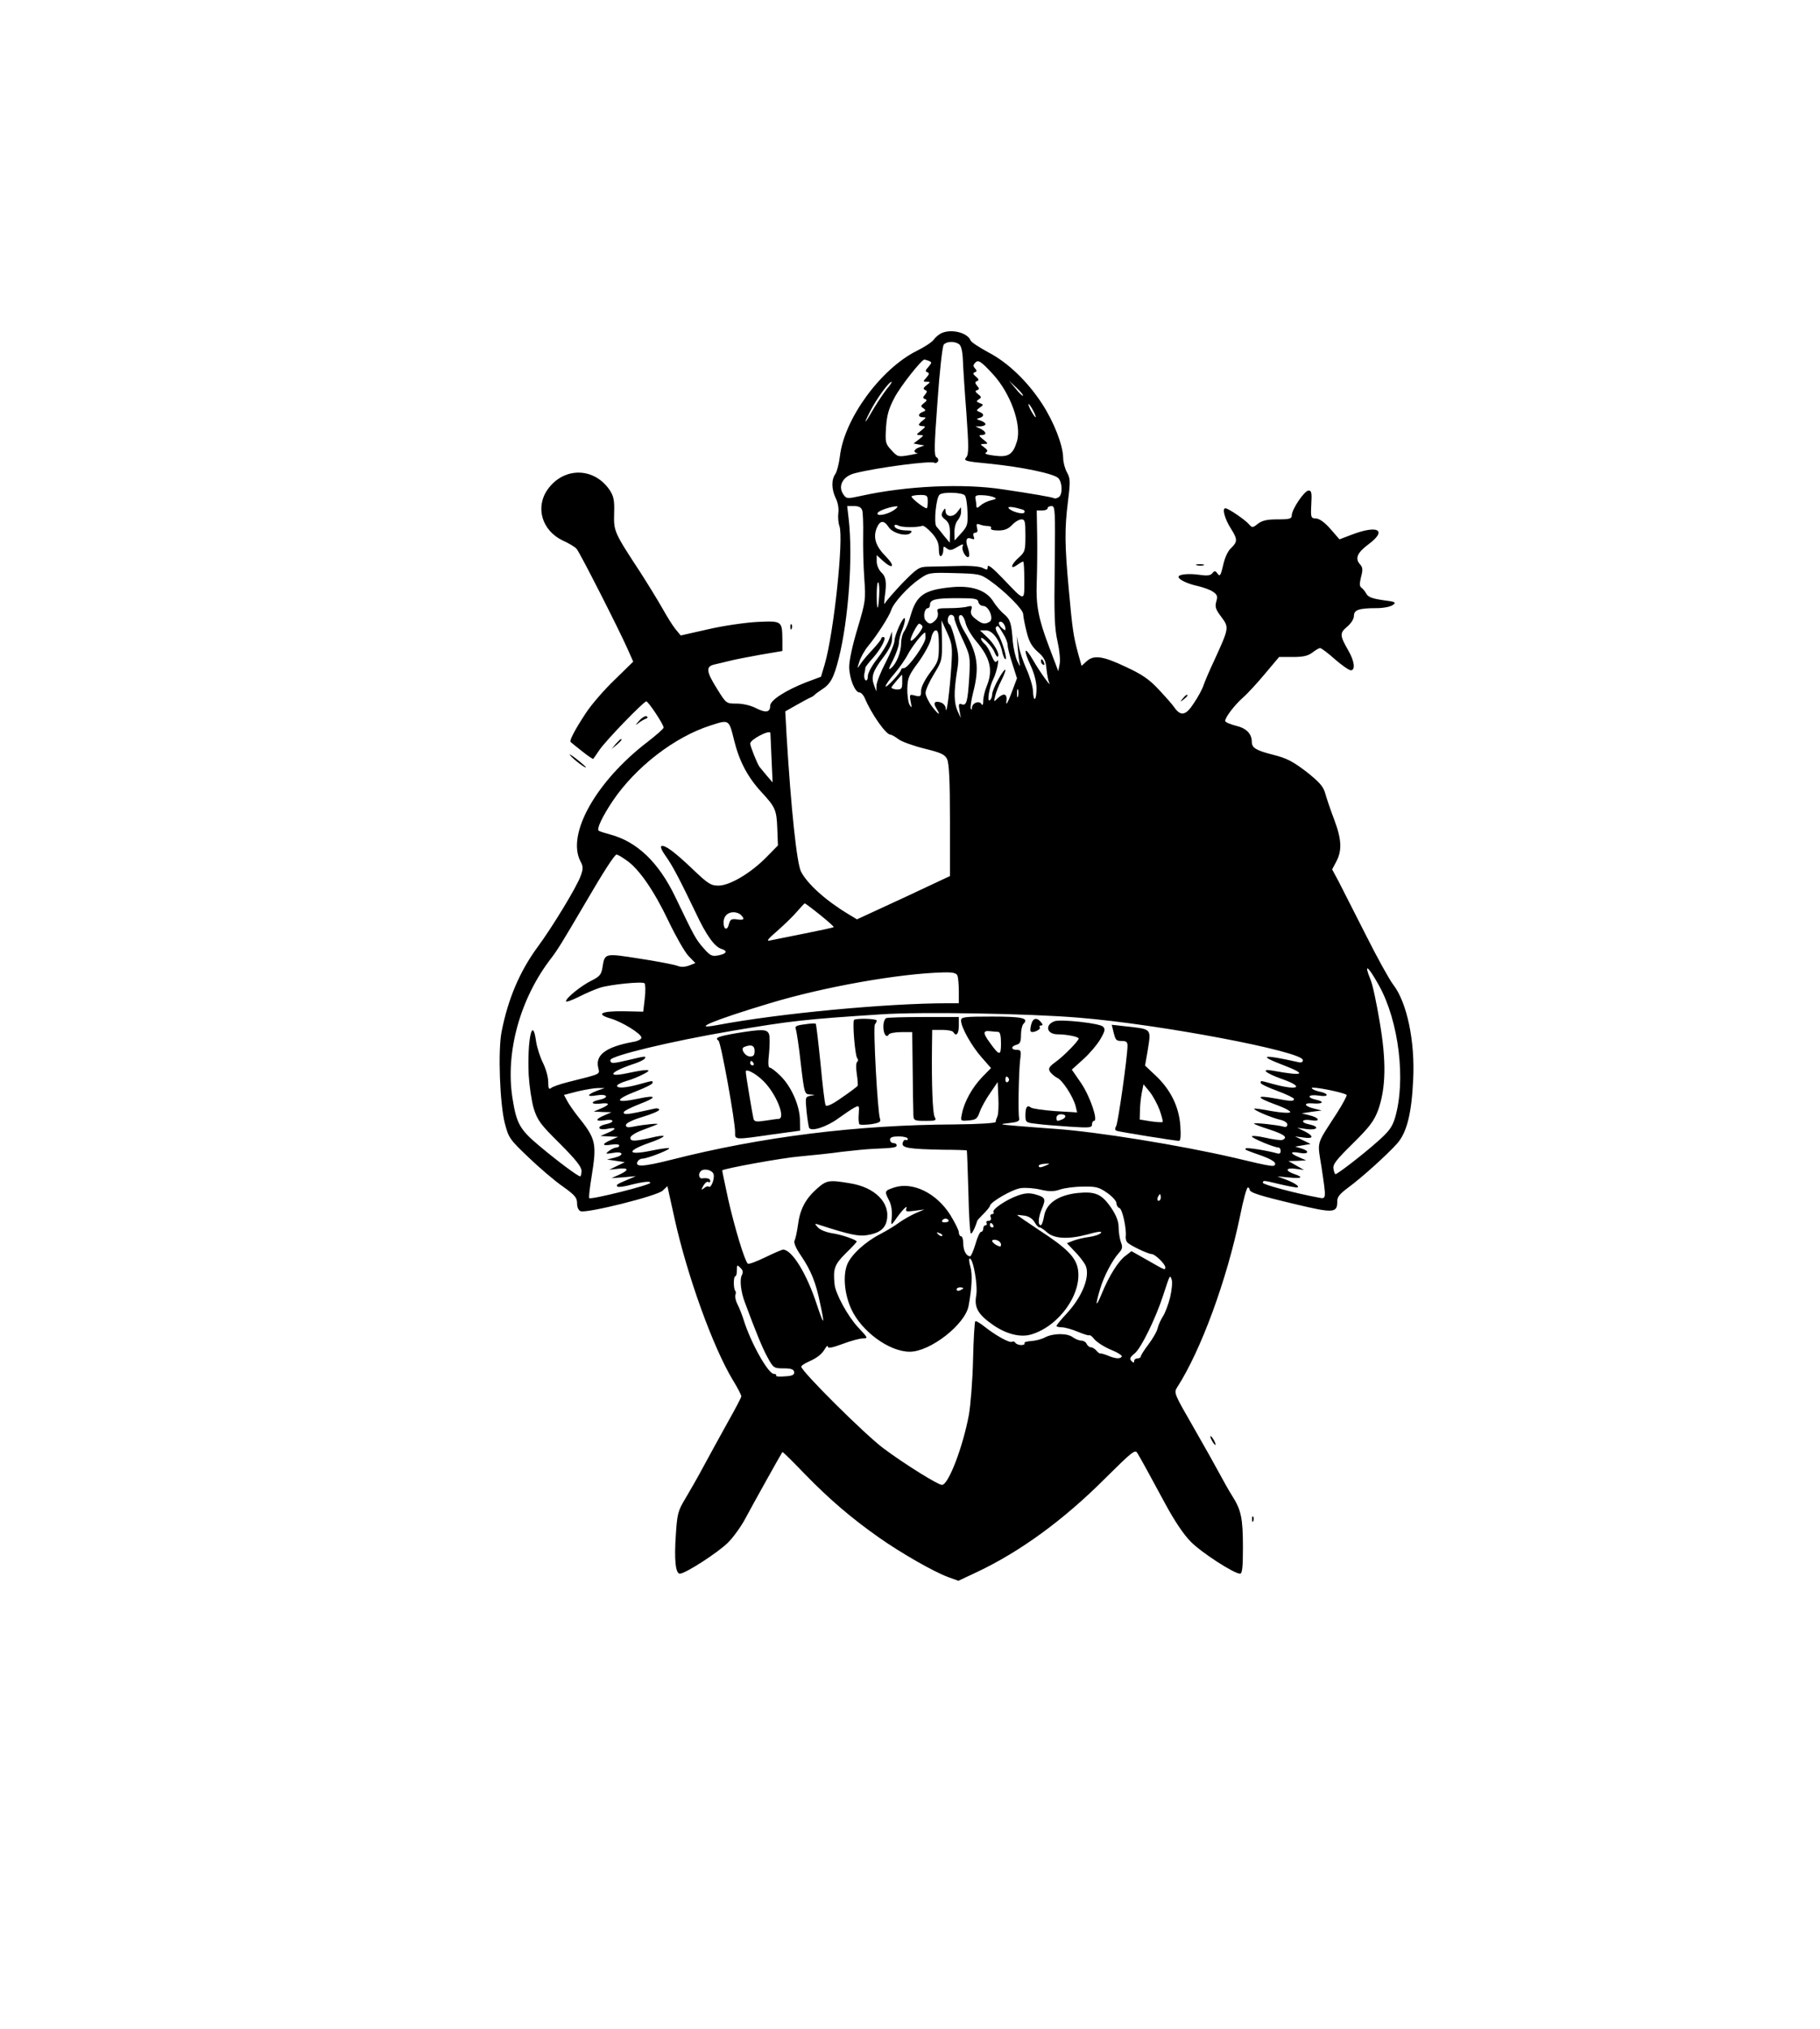 <?xml version="1.0" encoding="UTF-8" standalone="no"?> <svg xmlns="http://www.w3.org/2000/svg" version="1.0" width="820pt" height="914pt" viewBox="0 0 820 914" preserveAspectRatio="xMidYMid meet"><g transform="translate(0,914) scale(0.1,-0.1)" fill="#000000" stroke="none"><path d="M4244 7640 c-12 -5 -28 -18 -36 -29 -8 -12 -43 -35 -78 -52 -163 -82 -327 -307 -346 -476 -4 -32 -13 -67 -20 -78 -19 -26 -18 -70 2 -111 10 -20 14 -48 11 -66 -2 -18 0 -44 5 -58 20 -54 -25 -481 -66 -622 l-17 -57 -67 -25 c-94 -37 -162 -81 -162 -106 0 -30 -20 -33 -65 -10 -23 12 -59 20 -86 20 -47 0 -47 0 -88 66 -49 78 -52 101 -13 110 15 3 45 11 67 16 22 6 85 18 140 28 l100 17 0 49 c-1 87 -1 87 -113 82 -54 -3 -152 -17 -221 -33 l-124 -28 -24 29 c-13 16 -39 58 -59 94 -20 35 -64 107 -98 160 -120 183 -121 186 -119 267 2 59 -2 77 -20 105 -70 103 -205 105 -278 5 -59 -81 -28 -187 66 -232 29 -13 57 -30 63 -38 15 -17 189 -360 227 -445 l28 -63 -84 -82 c-47 -45 -106 -113 -131 -152 -48 -73 -74 -123 -67 -128 2 -2 25 -21 52 -42 26 -21 49 -36 50 -34 2 2 14 20 27 39 26 40 200 220 212 220 9 0 78 -104 78 -118 0 -5 -33 -34 -73 -65 -231 -177 -365 -415 -302 -537 13 -24 13 -34 1 -67 -17 -48 -128 -231 -194 -320 -80 -109 -133 -233 -162 -381 -17 -85 -8 -328 15 -415 17 -64 22 -71 106 -151 49 -47 118 -106 154 -131 55 -39 65 -51 65 -76 0 -18 6 -32 16 -36 28 -10 346 69 370 93 l21 20 32 -145 c57 -258 173 -580 263 -729 21 -34 38 -67 38 -73 0 -5 -29 -60 -64 -122 -34 -62 -83 -150 -108 -197 -25 -47 -62 -111 -81 -143 -32 -53 -36 -67 -42 -162 -8 -113 -1 -175 18 -175 25 0 173 96 217 140 25 25 60 74 79 110 29 55 159 288 166 298 2 2 47 -43 101 -99 111 -114 209 -198 334 -286 98 -69 244 -153 311 -178 l47 -17 83 39 c195 92 390 234 578 422 120 119 135 132 145 115 16 -26 52 -92 126 -229 41 -76 83 -139 115 -171 48 -49 195 -144 222 -144 10 0 13 29 13 118 0 132 -8 169 -48 232 -16 25 -41 70 -57 100 -16 30 -69 125 -118 210 -87 151 -89 155 -73 180 107 166 223 482 283 771 14 71 30 129 35 129 4 0 8 -4 8 -9 0 -14 44 -28 209 -67 167 -40 186 -39 186 11 -1 22 10 35 50 65 61 45 171 144 219 197 44 49 66 135 73 288 9 174 -28 349 -90 429 -17 22 -73 123 -124 225 -52 102 -107 210 -122 240 l-29 54 19 36 c26 50 24 99 -10 189 -16 42 -34 95 -40 117 -9 32 -26 51 -85 98 -62 47 -88 61 -152 77 -75 19 -94 31 -94 57 0 37 -24 62 -71 73 -27 7 -49 16 -49 22 0 16 42 71 79 104 20 17 65 66 100 108 l64 76 62 0 c47 0 68 5 88 20 14 11 29 20 35 20 5 0 35 -22 66 -50 31 -27 64 -50 72 -50 21 0 17 40 -10 87 -40 70 -41 80 -7 109 18 15 31 35 31 49 0 27 22 35 101 35 31 0 63 6 74 14 17 12 13 15 -44 22 -48 7 -67 14 -75 29 -6 11 -16 23 -22 27 -9 6 -9 19 -2 48 9 33 8 44 -5 58 -23 26 -12 52 39 90 86 64 42 88 -76 43 l-55 -21 -40 46 c-26 30 -50 47 -65 48 -24 1 -25 3 -22 64 3 51 1 62 -12 62 -19 0 -76 -85 -76 -112 0 -15 -9 -18 -64 -18 -48 0 -69 -5 -89 -20 -22 -18 -26 -18 -38 -4 -17 21 -95 74 -108 74 -16 0 -3 -48 25 -92 30 -47 30 -59 1 -87 -15 -13 -29 -44 -36 -77 -11 -47 -15 -53 -25 -39 -10 14 -14 15 -24 2 -9 -10 -23 -12 -57 -7 -47 7 -95 3 -95 -9 0 -12 39 -31 85 -41 26 -6 57 -17 70 -26 19 -13 22 -20 15 -44 -7 -24 -3 -36 23 -70 35 -48 35 -48 -32 -195 -21 -44 -42 -94 -48 -111 -5 -17 -25 -54 -44 -82 -36 -56 -59 -61 -89 -18 -8 12 -39 47 -70 80 -43 46 -75 68 -149 102 -103 49 -144 54 -176 24 l-22 -20 -16 57 c-21 79 -25 104 -42 291 -18 198 -19 268 -3 396 11 88 10 101 -5 128 -9 16 -17 46 -17 66 -1 56 -41 160 -95 243 -65 100 -154 186 -243 232 -40 22 -76 45 -79 53 -13 34 -83 53 -129 34z m76 -50 c10 -6 16 -29 18 -67 1 -32 8 -141 16 -243 11 -157 11 -187 -1 -201 -13 -15 -3 -18 104 -28 149 -15 291 -45 311 -65 19 -19 20 -75 2 -86 -8 -5 -17 -7 -20 -5 -8 5 -101 21 -230 40 -181 28 -436 16 -640 -29 -59 -13 -66 -13 -77 2 -31 39 -8 86 49 100 103 26 342 57 358 47 5 -3 12 0 16 6 3 6 1 15 -7 19 -11 7 -10 51 5 252 9 133 22 248 28 255 12 15 47 17 68 3z m-135 -76 c14 -6 14 -8 -2 -27 -14 -15 -15 -21 -5 -24 10 -4 9 -9 -4 -24 -16 -18 -16 -19 1 -19 18 0 18 -1 -1 -16 -14 -11 -16 -17 -6 -21 10 -4 10 -8 0 -21 -11 -12 -11 -16 0 -20 10 -3 8 -8 -5 -18 -15 -12 -16 -15 -3 -23 12 -9 12 -11 -3 -17 -22 -8 -22 -24 1 -24 16 -1 16 -1 0 -14 -10 -7 -18 -16 -18 -20 0 -3 8 -6 18 -6 14 0 12 -4 -8 -20 -23 -18 -23 -20 -5 -20 18 0 18 -2 -4 -19 l-25 -19 25 -5 24 -4 -22 -8 c-25 -8 -31 -24 -10 -26 6 -1 -10 -5 -38 -10 -48 -8 -51 -8 -79 23 -27 29 -28 35 -24 103 4 56 12 84 39 135 27 51 121 170 134 170 2 0 11 -3 20 -6z m287 -58 c81 -87 132 -230 110 -304 -18 -60 -38 -73 -101 -65 -33 4 -48 9 -39 14 10 6 8 12 -7 23 -20 15 -20 15 0 16 18 0 18 2 -5 20 -20 16 -22 20 -7 20 24 0 21 15 -5 28 l-23 11 23 0 c12 1 22 5 22 10 0 5 -10 12 -22 16 -20 6 -20 8 -5 12 22 6 22 19 0 27 -15 6 -15 8 2 20 17 12 17 13 -1 20 -16 6 -16 9 -4 17 13 8 12 11 -3 23 -13 10 -15 15 -5 18 11 4 11 8 0 20 -10 13 -10 17 0 21 10 4 8 9 -5 20 -13 11 -15 16 -5 20 10 3 10 7 1 17 -9 10 -9 15 0 25 14 16 26 8 79 -49z m-476 -68 c-14 -18 -39 -55 -56 -83 -45 -78 -54 -86 -20 -19 29 57 85 134 97 134 3 0 -6 -15 -21 -32z m613 -31 c-2 -2 -17 12 -33 32 l-30 36 34 -32 c19 -18 32 -34 29 -36z m46 -67 c9 -16 13 -30 11 -30 -3 0 -12 14 -21 30 -9 17 -13 30 -11 30 3 0 12 -13 21 -30z m-308 -382 c6 -7 11 -41 12 -75 2 -56 0 -64 -28 -95 l-30 -33 -1 38 c0 21 7 45 15 53 8 9 15 25 15 37 l0 22 -18 -23 c-20 -25 -52 -21 -52 7 -1 13 -2 13 -12 -3 -9 -16 -7 -23 11 -37 16 -13 21 -28 21 -61 l-1 -43 -25 30 c-13 17 -29 36 -35 43 -13 15 -1 134 15 144 18 13 103 9 113 -4z m-167 -28 c0 -16 -2 -30 -5 -30 -12 0 -73 48 -68 54 4 3 21 6 40 6 30 0 33 -3 33 -30z m295 21 c17 -7 16 -9 -10 -15 -17 -4 -38 -15 -47 -23 -15 -13 -18 -14 -19 -2 0 8 -2 22 -4 32 -3 13 3 17 28 16 18 0 41 -4 52 -8z m-590 -61 c3 -11 5 -62 4 -113 -1 -50 1 -137 5 -192 7 -97 6 -104 -30 -225 -23 -76 -38 -145 -38 -175 1 -53 26 -115 47 -115 7 0 18 -12 24 -27 30 -71 95 -163 115 -163 5 0 21 -9 37 -21 15 -11 68 -30 117 -42 73 -18 91 -26 101 -47 9 -18 13 -95 13 -276 l0 -251 -209 -98 -210 -97 -38 23 c-103 62 -185 136 -214 192 -19 37 -45 282 -65 612 l-6 110 53 30 c30 17 58 32 64 34 5 2 12 7 15 10 3 4 17 14 32 24 40 25 55 53 78 145 43 174 63 454 44 621 l-7 61 31 0 c22 0 32 -6 37 -20z m140 0 c-31 -20 -81 -28 -70 -10 6 10 58 28 85 29 8 0 2 -8 -15 -19z m583 4 c7 -2 11 -8 7 -13 -6 -11 -61 5 -71 20 -5 9 25 5 64 -7z m144 -253 c-3 -223 -1 -282 13 -342 9 -41 13 -85 9 -102 l-6 -31 -13 35 c-7 19 -21 54 -30 79 -46 122 -58 183 -54 285 2 55 3 151 2 213 l-2 112 24 0 c14 0 25 5 25 10 0 6 8 10 18 10 16 0 17 -18 14 -269z m-132 136 c0 -68 -2 -74 -30 -99 -35 -31 -41 -57 -8 -34 12 9 25 16 28 16 3 0 5 -38 5 -84 0 -98 5 -99 -97 8 -46 48 -68 65 -68 53 0 -15 -3 -16 -22 -6 -13 7 -57 11 -112 9 -50 -1 -111 -3 -135 -3 -40 -1 -48 -6 -115 -74 -39 -41 -74 -82 -79 -91 -4 -9 -4 3 -1 28 10 67 6 92 -16 112 -11 11 -20 32 -20 48 l0 29 26 -24 c47 -43 60 -28 16 17 -47 47 -59 86 -42 129 15 35 32 37 54 4 18 -28 81 -44 99 -26 8 8 4 11 -15 11 -33 0 -58 9 -58 21 0 6 7 6 18 1 16 -9 83 -9 108 -1 5 2 24 -12 42 -32 24 -27 32 -46 32 -73 0 -22 4 -35 10 -31 6 3 10 15 10 27 0 17 2 19 16 7 13 -10 21 -9 46 6 26 15 30 16 25 3 -6 -18 18 -57 28 -46 4 4 2 21 -4 39 -13 36 -7 51 16 42 12 -5 15 -2 10 10 -4 11 -1 17 7 17 10 0 12 7 8 22 -4 17 -2 20 12 15 10 -4 27 -7 37 -7 11 0 17 -4 14 -10 -4 -6 9 -10 33 -10 28 0 45 7 62 25 13 14 32 25 42 25 16 0 18 -9 18 -73z m-160 -203 c68 -48 150 -130 150 -151 0 -10 7 -46 15 -78 11 -46 24 -68 51 -92 29 -25 36 -40 39 -78 3 -26 8 -52 11 -58 17 -35 -42 47 -71 98 -40 69 -47 52 -10 -27 15 -33 25 -71 25 -100 0 -56 -14 -65 -16 -10 -1 20 -14 64 -29 97 -15 33 -31 80 -35 105 l-9 45 4 -50 c2 -27 6 -61 9 -75 4 -16 1 -13 -10 10 -9 19 -18 60 -21 90 -6 83 -11 99 -39 123 -15 12 -37 38 -50 59 -32 50 -99 72 -191 62 -119 -12 -153 -36 -179 -123 -8 -30 -22 -64 -30 -75 -8 -11 -14 -35 -14 -54 0 -40 -21 -92 -45 -112 -14 -11 -12 -3 9 37 14 29 26 63 26 76 0 14 7 41 16 62 8 20 13 42 11 48 -6 16 -46 -72 -47 -100 0 -12 -18 -56 -40 -98 -22 -42 -40 -88 -41 -103 l-1 -27 -10 28 c-14 38 -6 63 42 126 28 37 40 63 39 85 l0 31 -14 -37 c-7 -20 -32 -60 -54 -88 -23 -29 -41 -63 -41 -76 0 -14 -4 -22 -10 -19 -5 3 -8 16 -6 28 3 12 5 25 5 29 1 5 17 25 36 46 36 41 62 92 45 92 -6 0 -10 -3 -10 -8 0 -4 -17 -25 -37 -47 -21 -22 -46 -51 -55 -65 -17 -25 -17 -25 -6 10 6 19 24 51 40 70 39 47 95 134 104 163 10 31 75 103 126 138 42 29 45 30 158 27 111 -3 117 -4 160 -34z m-499 -67 c-4 -74 -11 -72 -11 3 0 35 3 60 7 56 4 -3 6 -30 4 -59z m447 -29 c2 -10 12 -18 22 -18 25 0 49 -58 29 -71 -21 -13 -34 -11 -63 12 -20 15 -25 27 -20 41 5 18 3 20 -17 15 -13 -4 -50 -7 -82 -7 -53 0 -58 -2 -52 -19 3 -11 -1 -26 -10 -35 -20 -20 -29 -20 -45 -1 -12 15 -5 55 11 55 5 0 9 7 9 15 0 24 25 30 122 30 80 0 93 -2 96 -17z m-108 -74 c0 -8 16 -50 36 -92 35 -76 36 -79 31 -172 -7 -111 -12 -131 -34 -123 -13 5 -15 1 -10 -28 l6 -34 -14 30 c-17 37 -18 86 -4 175 10 58 9 79 -6 139 -9 39 -21 74 -26 77 -15 9 -10 44 6 44 8 0 15 -7 15 -16z m51 -23 c4 -17 25 -54 48 -81 64 -76 76 -131 46 -203 -8 -20 -15 -49 -15 -64 0 -18 -3 -24 -8 -15 -11 17 -42 5 -43 -17 0 -9 -3 -11 -5 -4 -3 6 2 38 10 71 30 115 21 179 -39 277 -26 43 -33 79 -13 73 7 -3 15 -19 19 -37z m-65 -196 c-7 -108 -22 -224 -25 -188 0 12 -10 24 -22 28 -27 9 -36 -1 -21 -25 23 -37 12 -33 -18 6 -16 21 -30 50 -30 62 0 13 17 51 38 85 36 59 37 63 36 151 l-2 91 25 -55 c23 -51 25 -62 19 -155z m243 179 c3 -16 1 -17 -13 -5 -19 16 -21 34 -3 29 6 -3 14 -13 16 -24z m-373 5 c6 -10 -45 -73 -53 -65 -6 6 30 76 38 76 4 0 11 -5 15 -11z m363 -33 c12 -18 21 -42 21 -52 0 -11 9 -48 21 -84 l21 -66 -26 -69 c-15 -40 -24 -56 -22 -37 6 37 -11 43 -40 15 -17 -17 -17 -16 -10 12 4 17 16 47 27 68 30 60 22 68 -11 10 -17 -29 -30 -61 -30 -72 0 -11 -5 -23 -11 -26 -13 -9 -2 59 16 95 16 31 30 101 17 82 -7 -10 -13 -3 -25 25 -8 22 -22 45 -31 52 -9 8 -16 18 -16 24 0 16 51 -35 61 -62 5 -13 12 -22 15 -19 10 10 -16 57 -48 87 l-33 31 27 0 c30 0 63 -45 74 -99 4 -17 10 -31 14 -31 10 0 -16 87 -35 116 -7 12 -11 24 -8 28 9 9 10 9 32 -28z m-289 -55 c0 -65 -2 -72 -40 -122 -24 -33 -40 -64 -40 -81 0 -26 -3 -28 -27 -22 -25 7 -26 6 -20 -27 6 -29 5 -31 -5 -14 -6 10 -11 44 -10 73 1 48 7 61 51 120 27 38 52 84 56 105 4 21 13 37 21 37 11 0 14 -17 14 -69z m-60 36 c0 -27 -78 -137 -97 -137 -7 0 -13 -3 -13 -7 -1 -13 -70 -87 -70 -75 0 6 18 32 40 57 22 26 50 66 61 88 18 34 66 96 77 97 1 0 2 -10 2 -23z m-105 -200 c0 -30 -3 -34 -27 -33 -14 1 -24 6 -21 11 5 8 45 55 47 55 1 0 1 -15 1 -33z m522 -64 c-3 -10 -5 -4 -5 12 0 17 2 24 5 18 2 -7 2 -21 0 -30z m-1279 -200 c23 -93 61 -165 123 -232 62 -67 68 -80 71 -163 l3 -77 -53 -54 c-71 -72 -165 -127 -215 -127 -34 0 -47 8 -115 73 -84 80 -126 111 -142 105 -6 -2 2 -21 18 -43 31 -43 62 -102 136 -256 48 -103 85 -154 116 -164 30 -9 24 -22 -12 -29 -30 -6 -37 -3 -68 32 -36 41 -41 51 -129 234 -74 153 -171 246 -291 278 -25 7 -48 14 -52 17 -12 6 16 65 63 135 103 152 277 287 439 339 86 28 84 29 108 -68z m163 35 c0 -2 2 -52 5 -113 l5 -110 -26 30 c-14 17 -29 35 -33 40 -10 13 -42 93 -42 105 0 18 86 63 91 48z m-650 -573 c56 -37 125 -136 191 -275 33 -69 73 -139 90 -157 l31 -32 -28 -11 c-20 -7 -37 -8 -54 -1 -14 5 -90 20 -169 32 -160 25 -157 26 -168 -42 -5 -30 -13 -39 -49 -57 -45 -22 -115 -78 -115 -93 0 -5 26 4 58 20 31 16 74 34 95 41 49 15 190 29 201 20 4 -5 5 -35 1 -68 l-7 -60 -90 2 c-101 1 -125 -13 -56 -33 53 -16 138 -69 138 -86 0 -7 -17 -16 -37 -19 -121 -22 -171 -58 -158 -115 7 -33 19 -27 -135 -66 -36 -9 -71 -21 -77 -27 -10 -8 -13 -2 -13 28 0 22 -11 60 -24 86 -13 26 -27 70 -31 98 -16 117 -40 4 -33 -153 3 -50 13 -119 23 -152 17 -53 30 -71 117 -157 72 -72 98 -105 98 -123 0 -14 -3 -25 -6 -25 -10 0 -104 70 -186 139 -87 73 -101 100 -119 213 -33 208 35 452 176 633 28 37 49 71 154 250 78 134 130 215 139 215 4 0 24 -11 43 -25z m874 -247 c35 -28 63 -53 61 -55 -1 -2 -61 -15 -132 -29 -71 -14 -140 -28 -154 -31 -19 -5 -12 5 32 43 31 27 71 66 89 87 17 20 33 37 35 37 2 0 33 -23 69 -52z m-357 0 c19 -19 14 -25 -18 -20 -25 3 -30 0 -36 -22 -7 -30 -24 -25 -24 8 0 28 18 46 45 46 12 0 26 -5 33 -12z m2875 -318 c90 -162 122 -429 72 -597 -13 -42 -27 -61 -83 -110 -63 -56 -176 -143 -185 -143 -3 0 -7 11 -9 24 -4 20 12 40 87 114 77 76 95 101 114 150 35 99 38 219 7 399 -14 84 -32 169 -41 189 -32 78 -12 64 38 -26z m-1899 44 c3 -9 6 -40 6 -70 l0 -54 -49 0 c-275 0 -764 -46 -1043 -99 -120 -22 -9 24 237 98 247 75 587 135 786 140 44 1 58 -3 63 -15z m546 -189 c361 -29 1010 -152 1010 -191 0 -10 -7 -13 -22 -9 -162 36 -184 31 -63 -15 106 -41 88 -49 -49 -24 -59 11 -37 -10 39 -37 103 -36 77 -54 -35 -24 -66 18 -60 17 -60 6 0 -5 34 -21 75 -36 41 -15 75 -32 75 -36 0 -12 -14 -11 -84 2 -88 16 -89 6 -3 -26 43 -15 74 -32 70 -36 -5 -5 -42 -2 -83 5 -41 8 -77 13 -79 11 -5 -6 78 -41 117 -50 18 -4 32 -13 32 -21 0 -10 -6 -13 -17 -10 -29 8 -133 19 -133 14 0 -3 32 -15 70 -27 67 -22 85 -36 57 -47 -7 -2 -41 2 -75 10 -34 8 -62 10 -62 6 0 -8 101 -50 120 -50 6 0 10 -7 10 -16 0 -10 -6 -14 -17 -10 -47 13 -135 27 -140 22 -6 -6 -5 -6 77 -35 30 -11 55 -25 55 -33 0 -17 -5 -17 -185 26 -246 57 -618 117 -805 130 -44 3 -120 9 -170 13 -83 7 -86 8 -40 13 38 4 49 9 47 20 -6 22 -2 208 4 263 6 43 4 47 -15 47 -27 0 -27 16 -1 23 16 4 20 14 20 44 0 21 5 44 11 50 26 26 -4 33 -142 33 -127 0 -139 -2 -139 -18 0 -30 47 -114 92 -165 l43 -49 -41 -42 c-44 -46 -80 -111 -90 -164 -7 -33 -7 -33 31 -30 32 3 38 7 49 38 7 20 28 58 47 85 l34 50 3 -69 c2 -38 0 -76 -4 -85 -4 -9 -8 -20 -8 -26 -1 -5 -75 -10 -186 -11 -440 -2 -871 -56 -1275 -159 -131 -33 -168 -34 -151 -6 4 6 13 11 21 11 22 0 131 43 119 47 -6 2 -41 -3 -79 -11 -110 -23 -115 -2 -10 35 36 12 65 26 65 30 0 4 -26 1 -57 -7 -75 -17 -93 -17 -93 0 0 8 23 23 53 34 28 11 59 22 67 26 17 7 -58 0 -107 -10 -25 -5 -33 -3 -33 7 0 9 29 23 75 37 41 12 75 27 75 32 0 6 -10 8 -22 5 -124 -28 -138 -29 -138 -16 0 5 33 22 72 37 79 30 78 42 -2 25 -112 -24 -116 -7 -10 34 39 15 70 31 70 36 0 11 6 12 -60 -6 -62 -17 -100 -19 -100 -7 0 5 19 15 43 22 23 6 58 21 77 31 43 22 22 24 -68 5 -105 -23 -86 5 30 43 21 7 40 17 43 22 8 12 1 11 -70 -6 -76 -18 -85 -18 -85 -1 0 19 274 85 545 131 269 46 335 53 675 75 179 12 662 4 890 -15z m-362 -64 c8 -1 12 -18 12 -52 0 -57 -7 -57 -50 3 -33 45 -32 56 2 52 13 -1 29 -3 36 -3z m47 -210 c3 -5 1 -12 -5 -16 -5 -3 -10 1 -10 9 0 18 6 21 15 7z m1522 -74 c3 -3 -17 -40 -43 -81 -96 -149 -89 -123 -70 -244 22 -148 23 -145 -16 -137 -99 18 -248 58 -248 66 0 12 4 11 75 -6 33 -8 67 -14 75 -15 22 0 -1 18 -45 35 l-40 15 53 -5 c58 -6 67 1 22 16 -42 15 -37 29 8 23 l37 -5 -35 20 -35 20 40 1 40 2 -32 14 c-43 18 -42 28 2 20 41 -8 48 8 8 20 l-28 8 35 6 35 6 -35 17 -35 17 38 -5 c46 -7 48 6 5 28 l-33 16 43 -6 c48 -6 59 11 12 21 -43 8 -37 26 7 19 45 -8 38 12 -10 23 l-32 8 45 7 45 6 -33 8 c-46 11 -52 27 -9 24 46 -4 58 7 18 16 -47 10 -38 26 11 19 48 -8 47 10 -2 19 -16 4 -30 11 -30 15 0 9 146 -20 157 -31z m-3374 20 c-50 -19 -52 -30 -5 -22 48 8 60 -10 12 -20 -42 -9 -38 -22 5 -17 44 5 45 -4 3 -22 l-33 -14 40 -2 40 -1 -32 -14 c-43 -18 -42 -29 2 -22 43 7 47 -9 5 -18 -43 -9 -38 -29 5 -21 44 9 45 0 3 -18 l-33 -14 40 -2 40 -2 -32 -14 c-43 -18 -42 -28 2 -21 19 3 35 2 35 -4 0 -5 -6 -9 -13 -9 -7 0 -22 -7 -33 -15 -18 -14 -16 -15 19 -9 46 8 51 -11 5 -22 l-33 -8 40 -6 40 -6 -35 -17 -35 -17 37 4 c50 6 55 -4 11 -25 l-38 -17 55 4 55 5 -40 -17 c-47 -20 -50 -22 -43 -30 3 -3 23 -1 44 4 70 18 104 22 104 13 0 -10 -267 -77 -275 -69 -3 2 2 45 10 94 25 155 21 172 -65 279 -17 22 -38 52 -45 66 l-14 26 62 16 c34 8 76 15 92 15 l30 0 -32 -11z m1397 -218 c0 -5 -4 -8 -9 -5 -5 3 -11 -3 -14 -13 -6 -23 28 -28 183 -31 57 0 105 -2 106 -3 1 -1 4 -84 7 -185 2 -101 7 -186 11 -189 4 -5 19 24 29 57 1 3 14 17 29 32 15 15 28 31 28 35 1 17 101 75 139 80 21 3 62 0 90 -7 40 -9 58 -9 88 1 21 7 68 13 104 13 57 1 71 -3 107 -28 23 -16 42 -37 42 -46 0 -10 6 -20 14 -23 13 -5 32 -92 28 -127 -1 -8 1 -20 6 -26 7 -12 94 -54 111 -54 15 0 61 -45 61 -59 0 -15 3 -16 -83 33 l-69 39 -26 -20 c-33 -24 -75 -91 -107 -169 -28 -68 -32 -61 -9 17 17 58 55 131 86 165 15 17 17 26 8 48 -5 15 -10 45 -10 66 0 26 -10 53 -32 86 -44 65 -72 77 -154 69 -87 -10 -141 -47 -150 -105 -4 -22 -10 -40 -15 -40 -14 0 -11 37 6 76 18 43 15 50 -31 63 -26 7 -46 6 -77 -5 -52 -18 -119 -63 -111 -75 3 -5 0 -9 -6 -9 -7 0 -10 -7 -6 -15 3 -9 0 -15 -10 -15 -8 0 -12 -4 -9 -10 3 -5 1 -10 -4 -10 -6 0 -11 -7 -11 -15 0 -8 -4 -15 -10 -15 -5 0 -17 -25 -25 -55 -9 -30 -20 -55 -24 -55 -17 0 -31 26 -31 57 0 18 -4 33 -10 33 -5 0 -10 8 -10 18 0 9 -18 45 -39 79 -62 98 -169 150 -252 123 -44 -15 -45 -16 -23 -59 10 -19 14 -48 12 -73 -4 -39 -3 -40 12 -19 31 45 60 76 54 58 -6 -16 -1 -17 37 -12 l44 6 -40 -17 c-22 -10 -56 -29 -75 -43 -19 -14 -57 -37 -84 -51 -68 -35 -131 -93 -149 -137 -20 -51 -12 -134 18 -200 46 -101 171 -193 264 -193 92 0 250 123 265 207 15 82 18 141 8 176 -6 20 -7 37 -3 37 16 0 38 -124 29 -169 -9 -52 9 -84 77 -131 60 -41 123 -57 172 -42 126 38 230 185 209 297 -10 51 -50 92 -170 170 -57 38 -104 70 -103 71 1 1 16 -1 33 -3 20 -3 36 -14 45 -29 7 -13 17 -24 23 -24 5 0 20 -10 32 -21 32 -30 95 -34 182 -11 50 14 69 16 62 7 -6 -7 -30 -15 -53 -18 -24 -3 -56 -11 -72 -17 l-28 -11 35 -37 c20 -20 41 -48 48 -61 24 -48 -12 -142 -86 -221 -24 -26 -44 -50 -44 -54 0 -3 11 -6 24 -6 13 0 46 -9 72 -20 26 -11 49 -18 52 -16 2 3 13 -5 23 -18 11 -13 43 -34 74 -47 30 -12 52 -26 49 -31 -7 -11 -28 -10 -61 4 -15 6 -31 11 -35 10 -3 -1 -12 5 -18 13 -7 8 -18 15 -25 15 -7 0 -15 7 -19 15 -3 8 -14 15 -24 15 -10 0 -27 7 -38 15 -25 19 -87 19 -125 0 -16 -9 -45 -16 -64 -17 -19 -1 -32 -5 -29 -10 3 -4 -4 -8 -15 -8 -11 0 -23 5 -26 10 -4 6 -10 8 -15 5 -11 -7 -72 27 -123 67 -21 17 -40 28 -43 25 -3 -3 -8 -81 -10 -174 -2 -92 -11 -204 -19 -249 -27 -144 -92 -314 -121 -314 -18 0 -169 94 -264 165 -82 61 -370 347 -370 368 0 4 15 14 33 22 40 18 60 34 75 60 6 11 12 14 12 8 0 -9 20 -5 66 12 37 14 78 25 92 25 24 0 23 2 -22 50 -46 49 -103 153 -106 195 -7 69 0 88 50 138 28 27 50 51 50 53 0 8 -69 32 -112 38 -25 4 -53 15 -63 26 -17 19 -16 19 11 10 130 -42 172 -51 209 -45 54 8 82 28 90 65 18 80 -52 151 -166 169 -95 16 -105 14 -150 -26 -51 -46 -75 -92 -84 -163 -4 -30 -11 -61 -15 -69 -5 -9 5 -34 30 -70 45 -67 66 -120 85 -213 22 -101 18 -104 -14 -8 -46 142 -113 250 -153 250 -5 0 -42 -16 -81 -35 -39 -19 -74 -32 -78 -28 -15 15 -59 162 -88 289 -15 71 -28 130 -27 131 6 8 273 57 351 63 55 5 141 14 190 21 50 6 113 12 140 13 93 4 105 6 105 16 0 6 -7 10 -15 10 -8 0 -15 7 -15 15 0 11 11 15 40 15 22 0 40 -5 40 -11z m625 -119 c-26 -11 -35 -12 -35 -2 0 4 12 8 28 9 23 1 24 1 7 -7z m-1500 -40 c6 -20 -12 -66 -22 -56 -4 3 -13 0 -21 -7 -13 -10 -14 -9 -3 11 7 12 16 20 22 17 5 -4 9 -1 9 4 0 11 -13 15 -37 12 -14 -2 -18 21 -6 32 14 15 52 6 58 -13z m2015 -105 c0 -8 -4 -15 -10 -15 -5 0 -7 7 -4 15 4 8 8 15 10 15 2 0 4 -7 4 -15z m-956 -103 c2 -4 -4 -9 -15 -9 -11 -1 -17 2 -14 8 7 11 22 12 29 1z m201 -22 c3 -5 1 -10 -4 -10 -6 0 -11 5 -11 10 0 6 2 10 4 10 3 0 8 -4 11 -10z m-230 -48 c-3 -3 -11 0 -18 7 -9 10 -8 11 6 5 10 -3 15 -9 12 -12z m265 -39 c0 -11 -4 -11 -20 -3 -11 6 -20 15 -20 19 0 5 9 7 20 4 11 -3 20 -12 20 -20z m-1168 -139 c-10 -19 -4 -74 13 -119 47 -127 80 -209 103 -250 26 -48 29 -50 72 -50 34 0 46 -4 48 -16 2 -13 -7 -18 -42 -20 -24 -2 -42 -1 -39 4 2 4 -2 7 -10 7 -26 0 -105 141 -137 245 -7 22 -19 53 -27 68 -8 15 -12 34 -10 42 3 7 3 16 0 19 -9 9 -9 66 0 66 4 0 7 12 7 27 0 25 1 26 16 11 12 -12 13 -20 6 -34z m1930 -99 c-8 -33 -23 -71 -32 -85 -9 -14 -20 -37 -24 -53 -3 -15 -22 -48 -41 -73 -19 -25 -35 -50 -35 -55 0 -5 -7 -9 -15 -9 -8 0 -15 -5 -15 -12 0 -9 -3 -9 -12 0 -10 10 -7 17 15 35 28 23 93 155 127 259 32 98 31 96 39 73 4 -10 1 -46 -7 -80z m-932 41 c0 -2 -7 -6 -15 -10 -8 -3 -15 -1 -15 4 0 6 7 10 15 10 8 0 15 -2 15 -4z"></path><path d="M4690 6161 c0 -6 4 -13 10 -16 6 -3 7 1 4 9 -7 18 -14 21 -14 7z"></path><path d="M3993 4553 c-7 -2 -13 -20 -13 -38 0 -34 14 -54 25 -35 3 5 28 10 56 10 l49 0 2 -162 c1 -90 2 -179 3 -198 0 -40 0 -40 60 -40 41 0 45 2 36 18 -9 17 -14 144 -12 315 l1 77 44 0 c25 0 48 -4 51 -10 13 -22 25 -8 25 29 l0 39 -157 0 c-87 0 -164 -2 -170 -5z"></path><path d="M3848 4545 c-8 -9 4 -159 14 -172 5 -6 5 -14 0 -17 -5 -3 -6 -27 -2 -53 4 -26 6 -51 4 -55 -3 -4 -34 -28 -71 -53 -42 -30 -68 -42 -73 -35 -4 6 -14 90 -23 187 -10 97 -19 178 -22 181 -2 2 -25 1 -50 -3 -39 -5 -45 -9 -39 -23 3 -9 14 -79 22 -154 16 -136 17 -138 42 -139 25 -2 25 -2 1 -6 -23 -5 -23 -7 -17 -71 4 -36 9 -69 12 -74 11 -17 80 6 129 42 28 20 60 42 73 49 23 12 24 12 21 -28 -2 -22 0 -43 3 -46 3 -4 27 -3 53 0 37 6 45 11 40 24 -11 27 -32 415 -23 426 4 5 8 13 8 17 0 9 -93 11 -102 3z"></path><path d="M4646 4524 c-4 -15 -5 -28 -2 -31 8 -9 46 8 41 18 -4 5 -1 9 6 9 8 0 8 4 -1 15 -19 23 -37 18 -44 -11z"></path><path d="M4751 4539 c-45 -17 -35 -59 14 -59 41 0 95 -11 95 -19 -1 -11 -64 -76 -102 -104 -32 -23 -36 -31 -27 -46 7 -9 21 -22 32 -27 24 -10 72 -85 83 -127 l7 -29 -98 6 c-54 4 -104 11 -110 16 -17 14 -25 2 -25 -35 0 -31 2 -33 48 -38 26 -4 93 -9 150 -13 91 -6 102 -5 102 10 0 9 4 16 9 16 20 0 -18 111 -58 170 l-42 61 51 46 c28 25 62 65 77 90 22 38 24 47 12 58 -16 15 -189 34 -218 24z m49 -428 c0 -5 -7 -12 -16 -15 -22 -9 -24 -8 -24 9 0 8 9 15 20 15 11 0 20 -4 20 -9z"></path><path d="M5016 4494 c10 -41 12 -44 40 -44 18 0 24 -5 24 -21 0 -48 -42 -345 -51 -362 -7 -12 -6 -19 3 -22 15 -5 263 -45 280 -45 7 0 9 22 6 68 -6 85 -43 161 -109 224 l-50 47 11 63 c17 107 22 100 -98 114 l-63 7 7 -29z m209 -356 c9 -27 16 -51 13 -53 -2 -2 -26 -1 -53 3 l-50 8 1 39 c0 22 4 58 8 80 l8 40 28 -34 c15 -19 35 -56 45 -83z"></path><path d="M3317 4485 c-81 -14 -99 -21 -80 -33 11 -7 76 -366 75 -414 -1 -34 -3 -34 168 -9 l125 17 -1 51 c-2 65 -40 150 -89 197 -20 20 -41 36 -47 36 -7 0 -8 22 -3 65 3 35 4 74 0 85 -8 24 -31 24 -148 5z m83 -80 c0 -18 -5 -25 -20 -25 -23 0 -46 36 -27 43 31 13 47 7 47 -18z m-5 -55 c3 -5 1 -10 -4 -10 -6 0 -11 5 -11 10 0 6 2 10 4 10 3 0 8 -4 11 -10z m43 -79 c59 -57 104 -170 70 -172 -7 0 -34 -4 -60 -8 -39 -6 -49 -5 -53 8 -4 15 -35 199 -35 213 0 15 43 -7 78 -41z"></path><path d="M5393 6593 c9 -2 23 -2 30 0 6 3 -1 5 -18 5 -16 0 -22 -2 -12 -5z"></path><path d="M3561 6314 c0 -11 3 -14 6 -6 3 7 2 16 -1 19 -3 4 -6 -2 -5 -13z"></path><path d="M5329 5993 c-13 -16 -12 -17 4 -4 9 7 17 15 17 17 0 8 -8 3 -21 -13z"></path><path d="M2879 5892 c-17 -19 -18 -22 -4 -11 11 9 27 18 35 21 9 3 10 7 3 11 -5 3 -21 -6 -34 -21z"></path><path d="M2774 5788 l-19 -23 23 19 c21 18 27 26 19 26 -2 0 -12 -10 -23 -22z"></path><path d="M2569 5737 c15 -19 71 -61 71 -54 0 2 -19 19 -42 37 -24 19 -37 26 -29 17z"></path><path d="M5460 2650 c6 -11 13 -20 16 -20 2 0 0 9 -6 20 -6 11 -13 20 -16 20 -2 0 0 -9 6 -20z"></path><path d="M5641 2294 c0 -11 3 -14 6 -6 3 7 2 16 -1 19 -3 4 -6 -2 -5 -13z"></path></g></svg> 